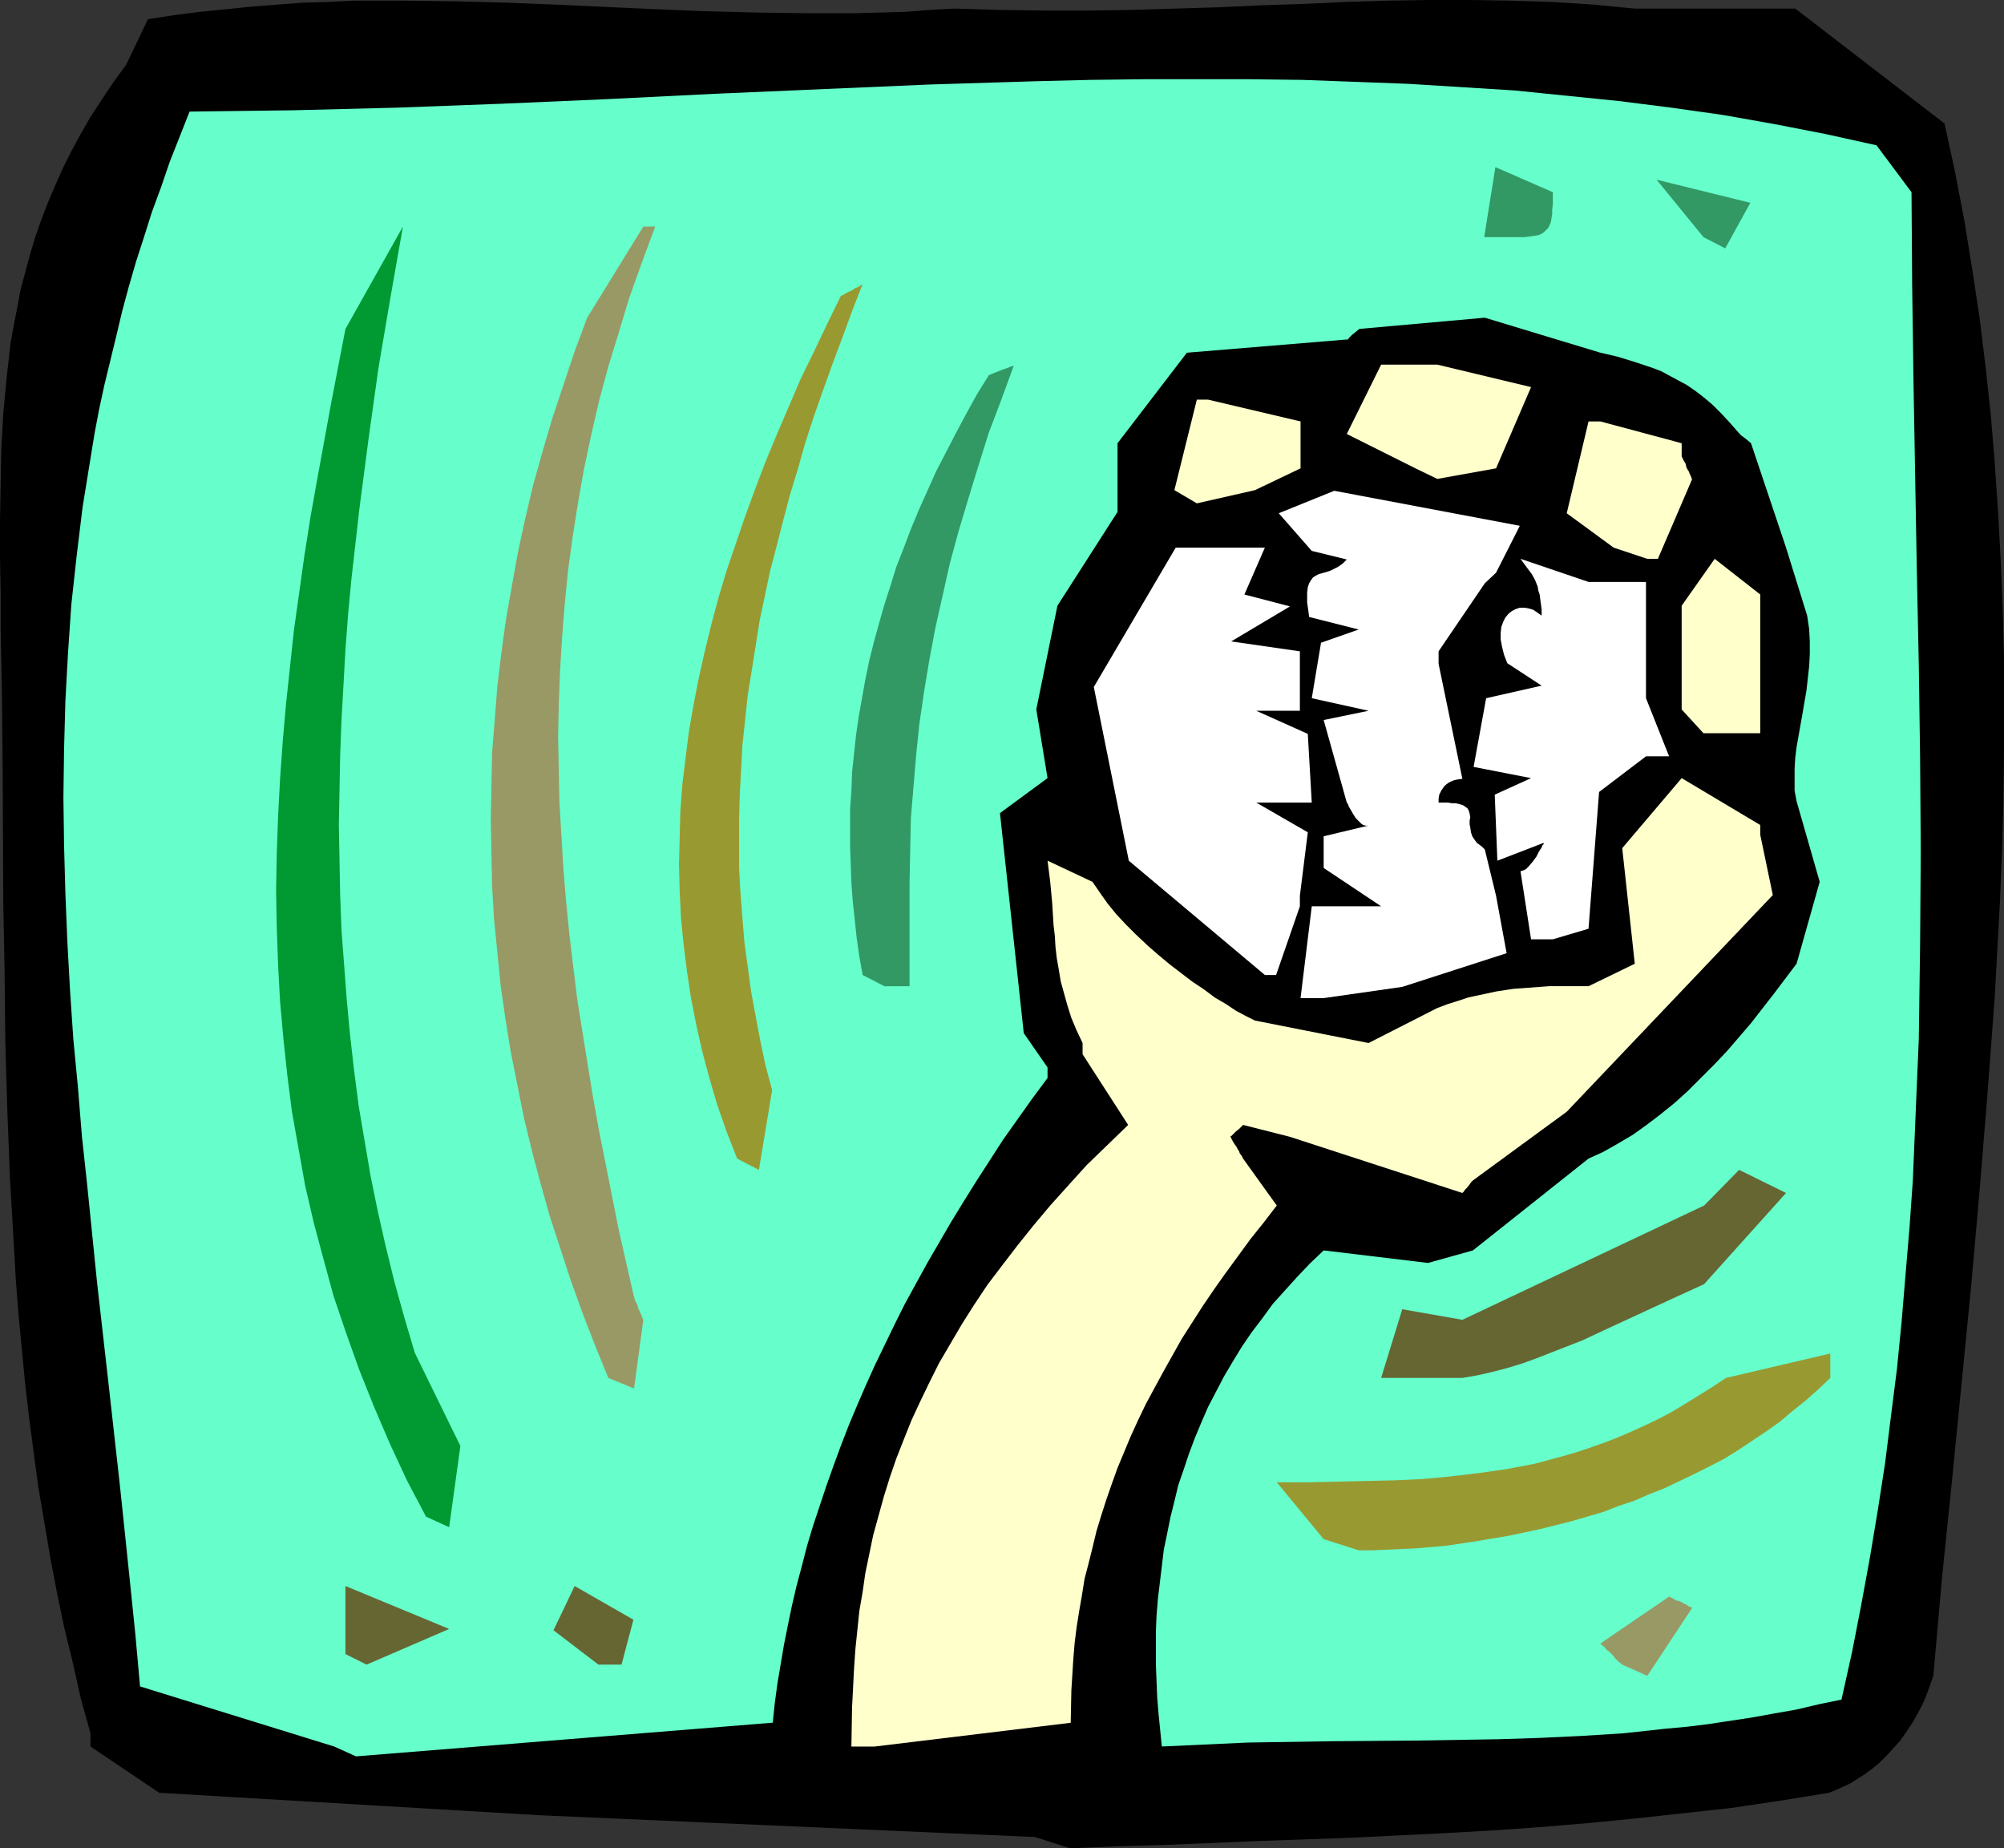 <?xml version="1.0" encoding="UTF-8" standalone="no"?>
<svg
   version="1.0"
   width="129.724mm"
   height="119.622mm"
   id="svg21"
   sodipodi:docname="Baseball - Ball in Hand.wmf"
   xmlns:inkscape="http://www.inkscape.org/namespaces/inkscape"
   xmlns:sodipodi="http://sodipodi.sourceforge.net/DTD/sodipodi-0.dtd"
   xmlns="http://www.w3.org/2000/svg"
   xmlns:svg="http://www.w3.org/2000/svg">
  <rect width="100%" height="100%" fill="#333333" stroke="none"/>
  <sodipodi:namedview
     id="namedview21"
     pagecolor="#ffffff"
     bordercolor="#000000"
     borderopacity="0.25"
     inkscape:showpageshadow="2"
     inkscape:pageopacity="0.0"
     inkscape:pagecheckerboard="0"
     inkscape:deskcolor="#d1d1d1"
     inkscape:document-units="mm" />
  <defs
     id="defs1">
    <pattern
       id="WMFhbasepattern"
       patternUnits="userSpaceOnUse"
       width="6"
       height="6"
       x="0"
       y="0" />
  </defs>
  <path
     style="fill:#000000;fill-opacity:1;fill-rule:evenodd;stroke:none"
     d="M 253.227,449.369 132.027,444.036 38.946,438.542 22.139,427.231 v -3.232 l -2.424,-8.726 -1.939,-8.726 -2.101,-8.564 -1.778,-8.564 -1.616,-8.564 L 10.827,372.293 9.373,363.728 8.242,355.326 7.11,346.762 6.141,338.36 5.333,329.957 4.525,321.555 3.878,313.152 3.394,304.75 2.424,287.945 1.778,271.302 1.293,254.658 1.131,237.854 0.808,221.21 0.646,187.762 0.485,170.957 0.162,153.991 v -8.887 L 0,136.216 v -8.887 l 0.162,-8.887 0.162,-8.726 0.485,-8.564 0.808,-8.726 0.485,-4.201 0.485,-4.363 0.808,-4.363 0.808,-4.201 0.808,-4.363 1.131,-4.201 1.131,-4.201 1.293,-4.363 1.454,-4.201 1.616,-4.201 1.778,-4.201 1.939,-4.363 2.101,-4.201 2.262,-4.201 2.424,-4.201 2.747,-4.201 2.909,-4.363 3.07,-4.201 5.333,-11.149 6.302,-0.97 6.302,-0.808 6.464,-0.646 6.302,-0.646 6.302,-0.485 6.302,-0.485 6.141,-0.162 6.302,-0.323 h 12.443 l 12.443,0.162 12.282,0.323 12.282,0.485 24.563,1.131 12.12,0.485 12.282,0.323 12.12,0.162 h 12.12 l 12.12,-0.323 6.141,-0.485 5.979,-0.323 10.989,0.323 10.989,0.162 H 266.317 L 276.982,2.424 287.486,2.101 298.152,1.777 308.494,1.293 318.836,0.97 329.179,0.485 339.36,0.162 349.54,0 h 10.181 l 10.019,0.162 10.181,0.323 10.019,0.646 10.019,0.97 h 39.269 l 36.522,28.116 2.586,11.957 2.262,11.796 1.939,11.957 1.778,11.796 1.454,11.796 1.293,11.957 0.97,11.796 0.808,11.957 0.646,11.796 0.485,11.957 0.323,11.796 v 11.957 11.796 l -0.162,11.957 -0.323,11.796 -0.485,11.796 -0.646,11.957 -0.646,11.796 -1.778,23.753 -1.939,23.753 -2.101,23.753 -4.686,47.506 -2.424,23.591 -2.101,23.753 -1.131,3.232 -1.131,2.909 -1.293,2.585 -1.454,2.585 -1.616,2.424 -1.454,2.101 -1.778,1.939 -1.616,1.777 -1.778,1.777 -1.778,1.454 -1.778,1.293 -1.778,1.131 -1.778,1.131 -1.778,0.808 -1.778,0.808 -1.616,0.646 -11.958,1.939 -11.958,1.777 -11.797,1.293 -11.797,1.293 -11.635,1.131 -11.635,0.97 -11.474,0.808 -11.474,0.646 -22.947,1.131 -22.947,0.808 -11.474,0.485 -11.474,0.485 -11.635,0.323 -11.474,0.485 z"
     id="path1" />
  <path
     style="fill:#66ffcc;fill-opacity:1;fill-rule:evenodd;stroke:none"
     d="M 81.77,427.231 34.259,412.527 33.128,399.924 31.835,387.32 30.542,374.878 29.25,362.597 26.502,338.036 23.755,313.799 21.331,289.884 20.038,277.927 19.069,265.969 17.938,254.174 l -0.808,-11.957 -0.646,-11.796 -0.485,-11.796 -0.323,-11.796 -0.162,-11.796 0.162,-11.796 0.323,-11.796 0.646,-11.796 0.808,-11.796 1.293,-11.796 1.454,-11.957 0.97,-5.979 0.97,-5.979 0.97,-5.979 1.131,-5.979 1.293,-5.979 1.454,-5.979 1.454,-5.979 1.454,-6.14 1.616,-5.979 1.778,-6.14 1.939,-5.979 1.939,-6.14 2.262,-6.14 2.101,-6.14 2.424,-6.14 2.424,-6.14 12.605,-0.162 12.766,-0.162 12.766,-0.323 12.766,-0.323 25.856,-0.97 25.856,-1.131 26.018,-1.293 26.179,-1.131 26.179,-1.131 26.179,-0.808 13.09,-0.323 13.09,-0.162 h 12.928 13.09 l 12.928,0.162 13.09,0.485 12.928,0.485 12.928,0.808 12.928,0.808 12.766,1.293 12.766,1.293 12.766,1.616 12.605,1.777 12.766,2.262 12.443,2.424 12.443,2.747 8.565,11.473 0.162,23.107 0.323,23.107 0.808,46.052 0.485,23.107 0.323,22.945 0.162,22.945 -0.162,22.945 -0.162,11.473 -0.162,11.634 -0.485,11.311 -0.485,11.634 -0.485,11.473 -0.808,11.473 -0.97,11.473 -0.97,11.634 -1.131,11.473 -1.454,11.473 -1.454,11.634 -1.778,11.473 -1.939,11.634 -2.101,11.473 -2.262,11.634 -2.586,11.634 -5.494,1.131 -5.494,1.293 -5.494,0.97 -5.333,0.97 -5.333,0.808 -5.333,0.808 -5.171,0.646 -5.333,0.485 -10.342,1.131 -10.342,0.646 -10.181,0.485 -10.181,0.323 -20.2,0.323 -20.362,0.162 -10.342,0.162 -10.342,0.162 -10.504,0.485 -10.504,0.485 -0.808,-8.079 -0.323,-3.878 -0.162,-4.04 -0.162,-4.04 v -4.04 -4.04 l 0.162,-3.878 0.323,-4.04 0.485,-4.04 0.485,-4.04 0.485,-4.04 0.808,-3.878 0.808,-4.04 0.97,-3.878 0.97,-4.04 1.293,-3.716 1.293,-3.878 1.454,-3.878 1.616,-3.878 1.616,-3.716 1.939,-3.716 1.939,-3.716 2.101,-3.555 2.262,-3.716 2.424,-3.555 2.586,-3.393 2.586,-3.555 2.909,-3.232 3.07,-3.393 3.07,-3.232 3.394,-3.232 25.533,3.07 10.989,-3.07 28.28,-22.46 3.555,-1.616 3.717,-2.101 3.555,-2.101 3.394,-2.424 3.394,-2.585 3.394,-2.747 3.232,-2.909 3.232,-3.232 3.232,-3.232 3.07,-3.232 3.07,-3.555 2.909,-3.393 5.656,-7.271 5.494,-7.271 5.656,-20.037 -5.656,-19.713 -0.485,-2.585 v -2.747 -2.585 l 0.162,-2.747 0.323,-2.585 0.485,-2.747 0.97,-5.494 0.97,-5.655 0.323,-2.909 0.323,-2.909 0.162,-3.07 v -3.07 l -0.162,-3.07 -0.485,-3.232 -5.171,-16.643 -8.565,-25.53 -0.97,-0.808 -0.808,-0.646 -0.485,-0.323 -0.323,-0.323 -0.162,-0.162 -0.162,-0.162 v 0 l -2.262,-2.585 -2.101,-2.262 -2.101,-2.101 -2.101,-1.777 -2.101,-1.616 -2.101,-1.454 -2.101,-1.131 -2.101,-1.131 -2.101,-1.131 -2.101,-0.808 -4.363,-1.454 -4.202,-1.293 -4.202,-0.97 -28.28,-8.564 -30.704,2.747 -0.97,0.808 -0.808,0.646 -0.485,0.485 -0.323,0.323 -0.162,0.323 h -0.162 -0.162 v 0 l -39.107,3.232 -16.968,22.137 v 16.805 l -14.706,22.945 -5.171,25.369 2.747,16.805 -11.635,8.564 5.818,53.808 5.818,8.402 v 2.585 l -3.717,5.009 -3.555,5.009 -3.555,5.009 -3.232,5.009 -3.232,5.009 -3.232,5.171 -3.07,5.009 -2.909,5.009 -2.909,5.009 -2.747,5.009 -2.747,5.009 -2.424,4.848 -2.424,5.009 -2.424,5.009 -2.262,5.009 -2.101,4.848 -2.101,5.009 -1.939,5.009 -1.778,4.848 -1.778,5.009 -3.232,9.695 -1.454,4.848 -1.293,5.009 -1.293,4.848 -1.131,4.848 -0.97,4.686 -0.97,4.848 -1.616,9.534 -0.646,4.848 -0.485,4.686 -101.969,8.241 z"
     id="path2" />
  <path
     style="fill:#ffffcc;fill-opacity:1;fill-rule:evenodd;stroke:none"
     d="m 208.302,427.231 0.162,-9.534 0.485,-9.534 0.323,-4.686 0.485,-4.686 0.485,-4.686 0.808,-4.686 0.646,-4.524 0.97,-4.686 0.97,-4.686 1.293,-4.686 1.293,-4.686 1.454,-4.686 1.616,-4.686 1.778,-4.524 1.939,-4.848 2.101,-4.524 2.262,-4.686 2.424,-4.848 2.747,-4.686 2.747,-4.686 3.07,-4.848 3.232,-4.848 3.555,-4.686 3.717,-4.848 3.878,-4.848 4.202,-5.009 4.363,-4.848 4.525,-5.009 5.01,-4.848 5.171,-5.009 -11.15,-17.29 v -2.747 l -1.454,-3.07 -1.293,-3.07 -0.97,-3.07 -0.808,-2.909 -0.808,-2.909 -0.485,-2.909 -0.485,-2.747 -0.323,-2.747 -0.162,-2.747 -0.323,-2.747 -0.323,-5.332 -0.485,-5.171 -0.323,-2.585 -0.323,-2.585 10.989,5.171 1.778,2.585 1.939,2.747 2.101,2.585 2.424,2.585 2.424,2.424 2.747,2.585 2.586,2.262 2.909,2.424 2.747,2.101 2.747,2.101 2.909,1.939 2.586,1.939 2.747,1.616 2.424,1.616 2.424,1.293 2.262,1.131 27.795,5.494 16.806,-8.564 2.586,-0.97 2.586,-0.808 2.424,-0.808 2.262,-0.485 2.262,-0.485 2.262,-0.485 4.202,-0.646 4.363,-0.323 4.363,-0.323 h 4.686 5.01 l 11.312,-5.494 -3.07,-28.277 14.544,-17.128 19.23,11.473 v 2.424 l 3.07,14.704 -50.419,53 -22.947,16.805 -0.485,0.485 -0.323,0.485 -0.646,0.808 -0.485,0.485 -0.323,0.485 -0.162,0.162 -0.162,0.162 v 0 l -42.178,-13.735 -11.474,-2.909 -0.485,0.485 -0.485,0.485 -0.808,0.646 -0.485,0.485 -0.485,0.485 -0.162,0.162 h -0.162 v 0.162 l 0.485,0.97 0.485,0.808 0.485,0.646 0.323,0.646 0.323,0.485 0.162,0.485 0.485,0.646 0.162,0.323 0.162,0.323 v 0 l 8.242,11.473 -3.232,4.201 -3.232,4.04 -3.07,4.201 -3.07,4.201 -2.747,3.878 -2.747,4.04 -2.586,4.04 -2.586,4.04 -2.262,4.04 -2.262,4.04 -2.101,3.878 -2.101,3.878 -1.939,4.04 -1.778,3.878 -1.616,3.878 -1.616,3.878 -1.454,4.04 -1.293,3.716 -1.293,4.04 -1.131,3.716 -0.97,4.04 -0.97,3.878 -0.97,3.716 -0.646,4.04 -0.646,3.716 -0.646,4.04 -0.485,3.878 -0.323,3.878 -0.485,7.756 -0.162,7.918 -47.995,5.817 z"
     id="path3" />
  <path
     style="fill:#666632;fill-opacity:1;fill-rule:evenodd;stroke:none"
     d="m 146.409,407.195 -10.989,-8.402 5.171,-10.826 14.382,8.241 -2.909,10.988 z"
     id="path4" />
  <path
     style="fill:#999965;fill-opacity:1;fill-rule:evenodd;stroke:none"
     d="m 396.889,407.195 -0.97,-0.808 -0.808,-0.808 -0.646,-0.808 -0.646,-0.646 -0.646,-0.485 -0.323,-0.323 -0.323,-0.485 -0.323,-0.162 -0.323,-0.323 -0.323,-0.323 v 0 l 16.806,-11.473 0.97,0.485 0.808,0.485 0.808,0.162 0.646,0.323 0.485,0.323 0.485,0.162 0.646,0.485 0.485,0.162 h 0.162 l 0.162,0.162 -10.989,16.643 z"
     id="path5" />
  <path
     style="fill:#666632;fill-opacity:1;fill-rule:evenodd;stroke:none"
     d="m 84.517,404.61 v -16.643 l 25.371,10.503 -20.2,8.726 z"
     id="path6" />
  <path
     style="fill:#999932;fill-opacity:1;fill-rule:evenodd;stroke:none"
     d="m 323.846,376.494 -11.474,-13.896 h 7.434 l 7.272,-0.162 7.11,-0.162 6.949,-0.162 6.949,-0.323 6.949,-0.646 6.787,-0.808 6.787,-0.97 6.787,-1.293 6.626,-1.777 3.394,-0.97 3.394,-1.131 3.232,-1.131 3.394,-1.293 3.394,-1.454 3.232,-1.454 3.394,-1.616 3.394,-1.777 3.232,-1.939 3.394,-2.101 3.394,-2.101 3.394,-2.262 25.533,-5.979 v 5.979 l -3.07,2.909 -2.909,2.585 -3.232,2.585 -3.07,2.585 -3.394,2.424 -3.394,2.262 -3.394,2.262 -3.394,2.101 -3.717,1.939 -3.555,1.777 -3.717,1.777 -3.717,1.777 -3.717,1.454 -3.717,1.616 -3.878,1.293 -3.717,1.454 -7.757,2.262 -7.757,1.939 -7.595,1.616 -7.757,1.293 -7.434,1.131 -3.717,0.323 -3.717,0.323 -3.555,0.162 -3.555,0.162 -3.555,0.162 h -3.394 z"
     id="path7" />
  <path
     style="fill:#009932;fill-opacity:1;fill-rule:evenodd;stroke:none"
     d="m 104.232,371 -4.686,-8.887 -4.202,-9.049 -3.878,-9.049 -3.555,-8.887 -3.232,-9.049 -3.07,-9.049 -2.424,-8.887 -2.424,-9.049 -2.101,-9.049 -1.616,-9.049 -1.616,-9.049 -1.131,-8.887 -0.97,-9.049 -0.808,-9.049 -0.485,-9.049 -0.323,-9.049 -0.162,-9.049 0.162,-9.049 0.323,-9.049 0.485,-9.21 0.646,-9.049 0.808,-9.21 0.97,-9.049 0.97,-9.049 1.293,-9.21 1.293,-9.21 1.454,-9.21 1.616,-9.049 3.394,-18.582 3.555,-18.421 14.059,-25.046 -3.07,17.451 -2.909,17.128 -2.424,17.29 -2.262,17.29 -0.97,8.564 -0.97,8.564 -0.808,8.564 -0.646,8.564 -0.485,8.726 -0.485,8.564 -0.323,8.564 -0.162,8.564 -0.162,8.564 0.162,8.564 0.162,8.564 0.323,8.564 0.646,8.564 0.646,8.564 0.808,8.564 0.97,8.564 1.131,8.726 1.454,8.564 1.454,8.564 1.778,8.726 1.939,8.564 2.101,8.564 2.424,8.726 2.586,8.726 11.15,22.784 -2.747,19.875 z"
     id="path8" />
  <path
     style="fill:#999965;fill-opacity:1;fill-rule:evenodd;stroke:none"
     d="m 148.833,337.067 -3.232,-7.918 -3.07,-7.918 -2.909,-8.079 -2.586,-7.918 -2.586,-7.918 -2.262,-8.079 -2.101,-7.918 -1.939,-8.079 -1.616,-8.079 -1.616,-8.079 -1.293,-8.079 -1.131,-7.918 -0.808,-8.079 -0.808,-8.079 -0.485,-8.241 -0.162,-8.079 -0.162,-8.079 0.162,-8.241 0.162,-8.079 0.646,-8.079 0.646,-8.241 0.97,-8.079 1.131,-8.241 1.454,-8.241 1.454,-8.079 1.778,-8.241 1.939,-8.241 2.262,-8.079 2.424,-8.241 2.747,-8.241 2.747,-8.241 3.07,-8.241 13.736,-22.299 h 2.909 l -3.232,8.726 -3.07,8.564 -2.586,8.564 -2.586,8.402 -2.262,8.402 -1.939,8.402 -1.778,8.402 -1.454,8.241 -1.293,8.241 -1.131,8.241 -0.808,8.241 -0.646,8.079 -0.485,8.079 -0.323,8.241 -0.162,8.079 0.162,8.079 0.162,7.918 0.485,8.079 0.485,8.079 0.646,7.918 0.808,8.079 0.97,8.079 0.97,7.918 1.293,8.079 1.293,8.079 1.293,7.918 1.454,8.079 1.616,8.079 3.232,16.32 3.717,16.32 0.323,0.97 0.485,0.808 0.162,0.808 0.323,0.646 0.162,0.485 0.323,0.485 0.162,0.646 0.162,0.323 0.162,0.323 v 0 l -2.262,16.805 z"
     id="path9" />
  <path
     style="fill:#666632;fill-opacity:1;fill-rule:evenodd;stroke:none"
     d="m 349.379,337.067 h -11.474 l 5.171,-16.805 14.706,2.585 59.146,-27.954 8.565,-8.726 11.474,5.655 -20.038,22.299 -7.434,3.393 -15.029,6.948 -7.272,3.393 -7.434,2.909 -3.717,1.454 -3.555,1.293 -3.717,1.131 -3.717,0.97 -3.555,0.808 -3.717,0.646 z"
     id="path10" />
  <path
     style="fill:#999932;fill-opacity:1;fill-rule:evenodd;stroke:none"
     d="m 180.345,283.421 -2.586,-6.625 -2.262,-6.463 -1.939,-6.625 -1.778,-6.625 -1.454,-6.463 -1.293,-6.625 -0.97,-6.463 -0.808,-6.463 -0.646,-6.463 -0.323,-6.625 -0.162,-6.463 0.162,-6.463 0.162,-6.625 0.485,-6.463 0.808,-6.625 0.808,-6.463 1.131,-6.463 1.293,-6.625 1.454,-6.463 1.616,-6.625 1.778,-6.625 1.939,-6.463 2.262,-6.625 2.262,-6.625 2.424,-6.625 2.586,-6.787 2.747,-6.625 2.909,-6.787 2.909,-6.787 3.232,-6.625 3.232,-6.787 3.394,-6.948 0.97,-0.485 0.808,-0.485 0.808,-0.323 0.485,-0.323 0.485,-0.323 0.485,-0.162 0.646,-0.323 0.323,-0.323 h 0.323 v -0.162 l -2.586,6.625 -2.424,6.625 -2.424,6.463 -2.262,6.302 -2.262,6.463 -2.101,6.463 -1.778,6.302 -1.939,6.302 -1.616,6.14 -1.616,6.302 -1.616,6.14 -1.293,6.14 -1.293,6.14 -0.97,6.14 -0.97,6.14 -0.97,5.979 -0.646,6.14 -0.646,5.979 -0.323,6.14 -0.323,5.979 -0.162,5.979 v 5.979 5.979 l 0.323,5.979 0.485,6.14 0.485,5.979 0.808,5.979 0.808,5.979 1.131,6.14 1.131,5.979 1.293,6.14 1.616,5.979 -3.232,19.552 z"
     id="path11" />
  <path
     style="fill:#ffffff;fill-opacity:1;fill-rule:evenodd;stroke:none"
     d="m 318.19,244.155 2.747,-22.46 h 16.968 l -14.059,-9.372 v -7.756 l 10.827,-2.585 h -0.485 l -0.646,-0.162 -0.485,-0.323 -0.485,-0.485 -0.808,-0.808 -0.646,-0.97 -0.646,-1.131 -0.485,-0.808 -0.162,-0.485 -0.162,-0.323 -0.162,-0.162 v 0 l -5.656,-20.198 10.989,-2.262 -13.898,-3.07 2.262,-13.573 9.211,-3.232 -12.12,-3.07 -0.162,-1.293 -0.162,-1.131 -0.162,-1.131 V 144.942 l 0.162,-1.293 0.323,-0.97 0.485,-0.808 0.485,-0.646 0.808,-0.485 0.646,-0.323 1.778,-0.485 0.97,-0.323 0.97,-0.485 0.97,-0.485 1.131,-0.808 0.97,-0.97 -8.565,-2.101 -8.08,-9.21 13.574,-5.494 45.41,8.564 -5.818,11.473 -2.747,2.585 -11.312,16.643 v 3.07 l 5.818,28.116 -1.131,0.162 -0.808,0.162 -0.808,0.323 -0.646,0.323 -0.646,0.485 -0.485,0.485 -0.646,0.97 -0.485,0.97 -0.162,0.97 v 0.323 0.323 0.323 h 1.293 0.97 l 0.97,0.162 h 0.97 l 0.646,0.162 0.646,0.162 0.485,0.162 0.485,0.323 0.646,0.485 0.323,0.646 0.162,0.646 0.162,0.808 -0.162,0.808 v 0.97 l 0.162,0.808 0.162,1.131 0.323,0.97 0.646,0.97 0.485,0.646 0.646,0.485 0.646,0.485 0.646,0.646 2.747,11.311 2.586,14.058 -25.533,8.241 -19.23,2.747 z"
     id="path12" />
  <path
     style="fill:#329965;fill-opacity:1;fill-rule:evenodd;stroke:none"
     d="m 211.049,238.5 -0.808,-4.524 -0.646,-4.524 -0.485,-4.524 -0.485,-4.524 -0.323,-4.363 -0.162,-4.524 -0.162,-4.524 v -4.524 -4.524 l 0.323,-4.524 0.162,-4.524 0.485,-4.524 0.485,-4.524 0.646,-4.524 0.808,-4.524 0.808,-4.524 0.97,-4.686 1.131,-4.524 1.293,-4.686 1.293,-4.524 1.454,-4.524 1.454,-4.686 1.778,-4.524 1.778,-4.686 1.939,-4.686 2.101,-4.686 2.101,-4.686 2.424,-4.686 2.424,-4.686 2.586,-4.848 2.586,-4.686 2.909,-4.686 1.131,-0.485 0.808,-0.323 0.808,-0.323 0.808,-0.323 0.485,-0.162 0.485,-0.162 0.808,-0.323 0.485,-0.162 h 0.162 l 0.162,-0.162 -3.07,8.402 -3.07,8.079 -2.586,8.241 -2.424,7.918 -2.424,8.079 -2.101,7.756 -1.778,7.918 -1.778,7.918 -1.454,7.756 -1.293,7.756 -1.131,7.756 -0.808,7.756 -0.646,7.756 -0.646,7.756 -0.162,7.918 -0.162,7.918 v 25.207 h -6.141 z"
     id="path13" />
  <path
     style="fill:#ffffff;fill-opacity:1;fill-rule:evenodd;stroke:none"
     d="m 309.464,238.5 -33.29,-27.954 -8.565,-42.497 20.038,-34.094 h 21.816 l -5.01,11.473 11.15,2.909 -14.382,8.564 16.806,2.424 v 14.543 h -10.666 l 12.605,5.655 0.97,16.805 h -13.574 l 12.605,7.271 -1.939,15.512 v 2.585 l -5.818,16.805 z"
     id="path14" />
  <path
     style="fill:#ffffff;fill-opacity:1;fill-rule:evenodd;stroke:none"
     d="m 374.588,229.774 -2.586,-16.643 0.485,-0.162 0.485,-0.162 0.485,-0.323 0.485,-0.485 0.97,-1.131 0.97,-1.293 0.646,-1.293 0.646,-0.97 0.162,-0.485 0.323,-0.323 v -0.162 -0.162 l -11.312,4.363 -0.646,-16.159 8.888,-4.04 -14.059,-2.747 3.07,-16.805 13.574,-3.07 -8.403,-5.494 -0.808,-2.101 -0.485,-1.939 -0.323,-1.777 v -1.616 l 0.162,-1.454 0.485,-1.293 0.485,-0.97 0.808,-0.97 0.808,-0.646 0.97,-0.485 0.97,-0.323 h 1.131 l 0.97,0.162 1.131,0.323 0.97,0.646 1.131,0.808 v -1.454 l -0.162,-1.293 -0.162,-1.131 -0.162,-1.293 -0.323,-0.97 -0.162,-0.97 -0.646,-1.616 -0.808,-1.454 -0.97,-1.293 -1.778,-2.424 16.645,5.655 h 14.059 v 28.439 l 5.656,14.22 h -5.656 l -11.474,8.726 -2.586,33.448 -8.726,2.585 z"
     id="path15" />
  <path
     style="fill:#ffffcc;fill-opacity:1;fill-rule:evenodd;stroke:none"
     d="m 416.766,179.36 -5.333,-5.817 v -25.369 l 8.08,-11.473 11.15,8.726 v 33.933 h -5.494 z"
     id="path16" />
  <path
     style="fill:#ffffcc;fill-opacity:1;fill-rule:evenodd;stroke:none"
     d="m 394.788,133.954 -11.474,-8.402 5.333,-22.46 h 2.909 l 19.877,5.332 v 3.232 l 0.485,0.97 0.485,0.808 0.162,0.808 0.323,0.646 0.323,0.485 0.162,0.485 0.323,0.646 0.162,0.485 v 0.162 h 0.162 l -8.403,19.552 h -2.586 z"
     id="path17" />
  <path
     style="fill:#ffffcc;fill-opacity:1;fill-rule:evenodd;stroke:none"
     d="m 287.324,119.896 5.494,-22.137 h 2.747 l 22.624,5.332 v 11.473 l -11.15,5.332 -14.221,3.232 z"
     id="path18" />
  <path
     style="fill:#ffffcc;fill-opacity:1;fill-rule:evenodd;stroke:none"
     d="m 346.308,114.564 -16.806,-8.402 8.403,-16.966 h 13.736 l 22.947,5.494 -8.565,19.875 -14.382,2.585 z"
     id="path19" />
  <path
     style="fill:#329965;fill-opacity:1;fill-rule:evenodd;stroke:none"
     d="m 363.115,58.009 2.747,-17.128 14.059,6.14 v 2.909 l -0.162,1.293 v 1.131 l -0.162,0.97 -0.162,0.97 -0.323,0.808 -0.323,0.646 -0.485,0.485 -0.485,0.485 -0.646,0.485 -0.808,0.323 -0.97,0.162 -1.131,0.162 -1.293,0.162 h -1.454 z"
     id="path20" />
  <path
     style="fill:#329965;fill-opacity:1;fill-rule:evenodd;stroke:none"
     d="m 416.766,58.009 -11.474,-14.058 22.947,5.655 -6.141,11.149 z"
     id="path21" />
</svg>
